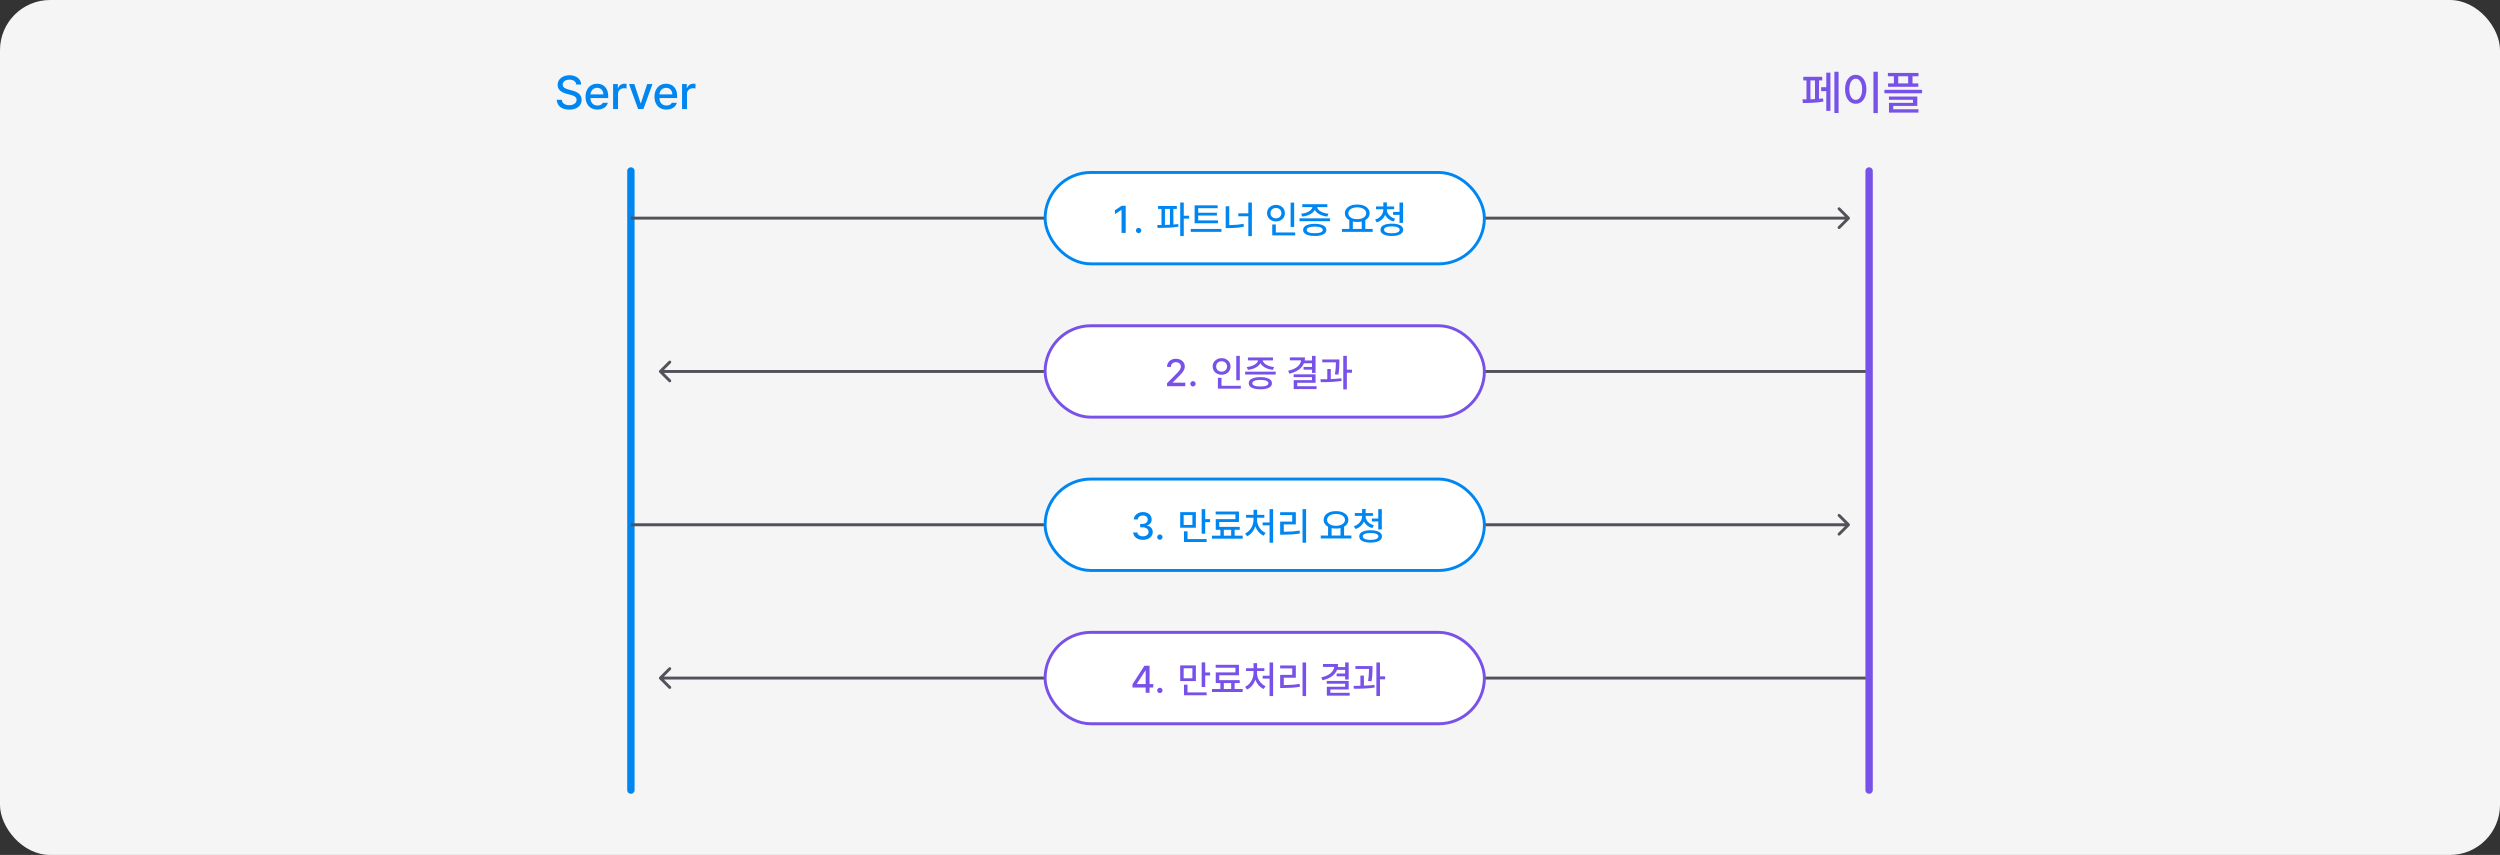 <svg width="848" height="290" viewBox="0 0 848 290" fill="none" xmlns="http://www.w3.org/2000/svg">
<rect x="0" y="0" width="848" height="290" fill="#333333" stroke="none"/>
<rect width="848" height="290" rx="17" fill="#F5F5F5"/>
<path d="M195.462 28.672C195.41 28.151 195.173 27.745 194.751 27.453C194.329 27.162 193.79 27.016 193.133 27.016C192.68 27.016 192.282 27.088 191.938 27.234C191.6 27.375 191.337 27.573 191.149 27.828C190.962 28.083 190.868 28.37 190.868 28.688C190.868 29.167 191.066 29.537 191.462 29.797C191.857 30.057 192.347 30.255 192.93 30.391L194.024 30.688C196.196 31.213 197.285 32.276 197.29 33.875C197.285 34.516 197.115 35.086 196.782 35.586C196.454 36.086 195.972 36.479 195.337 36.766C194.706 37.047 193.956 37.188 193.087 37.188C192.248 37.188 191.516 37.055 190.891 36.789C190.272 36.518 189.785 36.133 189.43 35.633C189.081 35.133 188.889 34.542 188.852 33.859H190.571C190.618 34.453 190.873 34.906 191.337 35.219C191.805 35.526 192.389 35.682 193.087 35.688C193.566 35.688 193.993 35.612 194.368 35.461C194.748 35.305 195.045 35.089 195.258 34.812C195.477 34.531 195.587 34.208 195.587 33.844C195.587 33.531 195.495 33.268 195.313 33.055C195.131 32.841 194.886 32.667 194.579 32.531C194.277 32.391 193.899 32.26 193.446 32.141L192.102 31.781C191.154 31.521 190.425 31.146 189.915 30.656C189.41 30.167 189.154 29.542 189.149 28.781C189.149 28.141 189.324 27.576 189.673 27.086C190.027 26.591 190.508 26.208 191.118 25.938C191.732 25.667 192.42 25.531 193.18 25.531C193.936 25.531 194.61 25.667 195.204 25.938C195.798 26.203 196.264 26.576 196.602 27.055C196.941 27.529 197.118 28.068 197.133 28.672H195.462ZM202.649 37.172C201.826 37.172 201.11 36.992 200.501 36.633C199.891 36.273 199.425 35.766 199.102 35.109C198.779 34.453 198.618 33.688 198.618 32.812C198.618 31.948 198.779 31.182 199.102 30.516C199.425 29.849 199.883 29.331 200.477 28.961C201.071 28.591 201.758 28.406 202.54 28.406C203.222 28.406 203.847 28.555 204.415 28.852C204.982 29.148 205.438 29.617 205.782 30.258C206.131 30.893 206.305 31.698 206.305 32.672V33.266H200.274C200.29 33.797 200.399 34.253 200.602 34.633C200.805 35.013 201.084 35.302 201.438 35.5C201.792 35.698 202.201 35.797 202.665 35.797C203.113 35.797 203.493 35.714 203.805 35.547C204.123 35.375 204.357 35.151 204.508 34.875H206.196C206.071 35.333 205.847 35.737 205.524 36.086C205.201 36.43 204.795 36.698 204.305 36.891C203.816 37.078 203.264 37.172 202.649 37.172ZM204.665 32.016C204.665 31.588 204.576 31.206 204.399 30.867C204.227 30.523 203.98 30.258 203.657 30.07C203.339 29.878 202.972 29.781 202.555 29.781C202.123 29.781 201.738 29.883 201.399 30.086C201.066 30.284 200.803 30.555 200.61 30.898C200.417 31.242 200.308 31.615 200.282 32.016H204.665ZM207.962 28.516H209.571V29.859H209.665C209.821 29.412 210.092 29.055 210.477 28.789C210.868 28.523 211.308 28.391 211.798 28.391C212.042 28.391 212.285 28.401 212.524 28.422V30.016C212.43 29.995 212.295 29.974 212.118 29.953C211.946 29.932 211.785 29.922 211.633 29.922C211.253 29.922 210.912 30.005 210.61 30.172C210.308 30.333 210.068 30.56 209.891 30.852C209.719 31.138 209.633 31.463 209.633 31.828V37H207.962V28.516ZM218.243 37H216.446L213.368 28.516H215.165L217.305 35.031H217.383L219.524 28.516H221.321L218.243 37ZM226.04 37.172C225.217 37.172 224.501 36.992 223.891 36.633C223.282 36.273 222.816 35.766 222.493 35.109C222.17 34.453 222.008 33.688 222.008 32.812C222.008 31.948 222.17 31.182 222.493 30.516C222.816 29.849 223.274 29.331 223.868 28.961C224.462 28.591 225.149 28.406 225.93 28.406C226.613 28.406 227.238 28.555 227.805 28.852C228.373 29.148 228.829 29.617 229.173 30.258C229.522 30.893 229.696 31.698 229.696 32.672V33.266H223.665C223.68 33.797 223.79 34.253 223.993 34.633C224.196 35.013 224.475 35.302 224.829 35.5C225.183 35.698 225.592 35.797 226.055 35.797C226.503 35.797 226.883 35.714 227.196 35.547C227.514 35.375 227.748 35.151 227.899 34.875H229.587C229.462 35.333 229.238 35.737 228.915 36.086C228.592 36.43 228.186 36.698 227.696 36.891C227.206 37.078 226.654 37.172 226.04 37.172ZM228.055 32.016C228.055 31.588 227.967 31.206 227.79 30.867C227.618 30.523 227.37 30.258 227.048 30.07C226.73 29.878 226.363 29.781 225.946 29.781C225.514 29.781 225.128 29.883 224.79 30.086C224.456 30.284 224.193 30.555 224.001 30.898C223.808 31.242 223.699 31.615 223.673 32.016H228.055ZM231.352 28.516H232.962V29.859H233.055C233.212 29.412 233.482 29.055 233.868 28.789C234.258 28.523 234.699 28.391 235.188 28.391C235.433 28.391 235.675 28.401 235.915 28.422V30.016C235.821 29.995 235.686 29.974 235.508 29.953C235.337 29.932 235.175 29.922 235.024 29.922C234.644 29.922 234.303 30.005 234.001 30.172C233.699 30.333 233.459 30.56 233.282 30.852C233.11 31.138 233.024 31.463 233.024 31.828V37H231.352V28.516Z" fill="#0086F1"/>
<path d="M623.646 38.328H622.224V24.328H623.646V38.328ZM611.38 33.703C611.964 33.703 612.422 33.7 612.755 33.695V27.266H611.677V26.047H618.099V27.266H617.021V33.523C617.412 33.492 617.865 33.443 618.38 33.375L618.49 34.453C616.797 34.786 614.485 34.953 611.552 34.953L611.38 33.703ZM614.099 33.672C614.448 33.667 614.964 33.648 615.646 33.617V27.266H614.099V33.672ZM617.724 29.578H619.474V24.641H620.88V37.609H619.474V30.906H617.724V29.578ZM636.958 38.359H635.474V24.328H636.958V38.359ZM625.849 30.281C625.849 29.302 626.003 28.443 626.31 27.703C626.617 26.958 627.044 26.385 627.591 25.984C628.143 25.578 628.771 25.375 629.474 25.375C630.167 25.375 630.787 25.578 631.333 25.984C631.88 26.385 632.307 26.958 632.615 27.703C632.927 28.443 633.083 29.302 633.083 30.281C633.083 31.271 632.927 32.138 632.615 32.883C632.307 33.628 631.88 34.2 631.333 34.602C630.787 35.003 630.167 35.203 629.474 35.203C628.771 35.203 628.143 35.003 627.591 34.602C627.044 34.2 626.617 33.628 626.31 32.883C626.003 32.138 625.849 31.271 625.849 30.281ZM627.287 30.281C627.287 31.01 627.378 31.646 627.56 32.188C627.742 32.729 627.998 33.146 628.326 33.438C628.659 33.729 629.042 33.875 629.474 33.875C629.901 33.875 630.279 33.729 630.607 33.438C630.935 33.146 631.19 32.729 631.373 32.188C631.555 31.646 631.646 31.01 631.646 30.281C631.646 29.562 631.555 28.935 631.373 28.398C631.19 27.857 630.935 27.44 630.607 27.148C630.279 26.852 629.901 26.703 629.474 26.703C629.042 26.703 628.659 26.852 628.326 27.148C627.998 27.44 627.742 27.857 627.56 28.398C627.378 28.935 627.287 29.562 627.287 30.281ZM650.755 25.875H648.724V28.297H650.693V29.438H640.427V28.297H642.412V25.875H640.365V24.75H650.755V25.875ZM639.193 30.469H651.958V31.641H639.193V30.469ZM640.724 32.734H650.349V35.938H642.193V37.062H650.74V38.188H640.74V34.891H648.88V33.844H640.724V32.734ZM647.24 28.297V25.875H643.88V28.297H647.24Z" fill="#7852E8"/>
<path d="M223.646 125.646C223.451 125.842 223.451 126.158 223.646 126.354L226.828 129.536C227.024 129.731 227.34 129.731 227.536 129.536C227.731 129.34 227.731 129.024 227.536 128.828L224.707 126L227.536 123.172C227.731 122.976 227.731 122.66 227.536 122.464C227.34 122.269 227.024 122.269 226.828 122.464L223.646 125.646ZM224 126.5L634 126.5L634 125.5L224 125.5L224 126.5Z" fill="#52525B"/>
<path d="M223.646 229.646C223.451 229.842 223.451 230.158 223.646 230.354L226.828 233.536C227.024 233.731 227.34 233.731 227.536 233.536C227.731 233.34 227.731 233.024 227.536 232.828L224.707 230L227.536 227.172C227.731 226.976 227.731 226.66 227.536 226.464C227.34 226.269 227.024 226.269 226.828 226.464L223.646 229.646ZM224 230.5L634 230.5L634 229.5L224 229.5L224 230.5Z" fill="#52525B"/>
<path d="M214 58L214 268" stroke="#0086F1" stroke-width="2.5" stroke-linecap="round"/>
<rect x="354.5" y="110.5" width="149" height="31" rx="15.5" fill="white" stroke="#7852E8"/>
<rect x="354.5" y="214.5" width="149" height="31" rx="15.5" fill="white" stroke="#7852E8"/>
<path d="M627.354 74.354C627.549 74.158 627.549 73.842 627.354 73.647L624.172 70.465C623.976 70.269 623.66 70.269 623.464 70.465C623.269 70.66 623.269 70.976 623.464 71.172L626.293 74L623.464 76.829C623.269 77.024 623.269 77.34 623.464 77.536C623.66 77.731 623.976 77.731 624.172 77.536L627.354 74.354ZM214 74.5L420.5 74.5L420.5 73.5L214 73.5L214 74.5ZM420.5 74.5L627 74.5L627 73.5L420.5 73.5L420.5 74.5Z" fill="#52525B"/>
<path d="M627.354 178.354C627.549 178.158 627.549 177.842 627.354 177.646L624.172 174.465C623.976 174.269 623.66 174.269 623.464 174.465C623.269 174.66 623.269 174.976 623.464 175.172L626.293 178L623.464 180.828C623.269 181.024 623.269 181.34 623.464 181.536C623.66 181.731 623.976 181.731 624.172 181.536L627.354 178.354ZM214 178.5L420.5 178.5L420.5 177.5L214 177.5L214 178.5ZM420.5 178.5L627 178.5L627 177.5L420.5 177.5L420.5 178.5Z" fill="#52525B"/>
<path d="M395.86 129.984L399.047 126.772C399.432 126.375 399.726 126.053 399.929 125.808C400.132 125.558 400.287 125.317 400.392 125.084C400.502 124.847 400.557 124.597 400.557 124.335C400.557 124.039 400.483 123.778 400.335 123.554C400.187 123.33 399.984 123.156 399.726 123.034C399.468 122.911 399.178 122.85 398.856 122.85C398.518 122.85 398.221 122.917 397.967 123.053C397.718 123.188 397.523 123.379 397.384 123.624C397.248 123.865 397.18 124.149 397.18 124.475H395.86C395.856 123.924 395.983 123.438 396.241 123.015C396.499 122.591 396.859 122.264 397.32 122.031C397.781 121.798 398.302 121.682 398.882 121.682C399.461 121.682 399.978 121.796 400.43 122.024C400.887 122.249 401.243 122.56 401.497 122.958C401.755 123.355 401.886 123.802 401.89 124.297C401.886 124.648 401.818 124.987 401.687 125.312C401.556 125.634 401.332 125.994 401.014 126.392C400.697 126.785 400.248 127.268 399.669 127.839L397.802 129.73V129.807H402.043V131H395.86V129.984ZM404.658 131.089C404.497 131.089 404.347 131.049 404.207 130.968C404.072 130.888 403.962 130.78 403.877 130.645C403.797 130.509 403.757 130.361 403.757 130.2C403.757 130.035 403.797 129.883 403.877 129.743C403.958 129.604 404.065 129.493 404.201 129.413C404.341 129.328 404.493 129.286 404.658 129.286C404.819 129.286 404.967 129.326 405.102 129.407C405.242 129.487 405.352 129.597 405.432 129.737C405.517 129.876 405.559 130.027 405.559 130.188C405.559 130.348 405.517 130.499 405.432 130.638C405.352 130.774 405.242 130.884 405.102 130.968C404.967 131.049 404.819 131.089 404.658 131.089ZM420.544 128.981H419.338V120.717H420.544V128.981ZM411.34 124.297C411.34 123.759 411.473 123.277 411.74 122.85C412.006 122.422 412.37 122.088 412.832 121.847C413.293 121.601 413.807 121.479 414.374 121.479C414.941 121.479 415.453 121.601 415.91 121.847C416.371 122.088 416.733 122.422 416.996 122.85C417.262 123.277 417.396 123.759 417.396 124.297C417.396 124.843 417.262 125.332 416.996 125.763C416.733 126.191 416.371 126.525 415.91 126.766C415.453 127.007 414.941 127.128 414.374 127.128C413.807 127.128 413.293 127.007 412.832 126.766C412.37 126.525 412.006 126.191 411.74 125.763C411.473 125.332 411.34 124.843 411.34 124.297ZM412.521 124.297C412.521 124.648 412.599 124.959 412.755 125.23C412.916 125.497 413.138 125.704 413.422 125.852C413.705 126 414.023 126.074 414.374 126.074C414.721 126.074 415.034 126 415.313 125.852C415.593 125.704 415.813 125.497 415.974 125.23C416.134 124.959 416.215 124.648 416.215 124.297C416.215 123.954 416.134 123.649 415.974 123.383C415.813 123.112 415.593 122.903 415.313 122.754C415.034 122.606 414.721 122.532 414.374 122.532C414.023 122.532 413.705 122.606 413.422 122.754C413.138 122.903 412.916 123.112 412.755 123.383C412.599 123.649 412.521 123.954 412.521 124.297ZM413.104 128.144H414.323V130.86H420.887V131.838H413.104V128.144ZM432.719 127.039H422.347V126.062H432.719V127.039ZM422.893 124.513C423.574 124.441 424.198 124.297 424.765 124.081C425.332 123.861 425.789 123.592 426.136 123.275C426.483 122.958 426.678 122.617 426.72 122.253H423.299V121.263H431.792V122.253H428.333C428.379 122.617 428.574 122.958 428.917 123.275C429.264 123.592 429.721 123.861 430.288 124.081C430.859 124.297 431.492 124.441 432.186 124.513L431.754 125.465C431.094 125.389 430.48 125.249 429.913 125.046C429.35 124.839 428.864 124.578 428.453 124.265C428.043 123.952 427.736 123.599 427.533 123.205C427.325 123.599 427.016 123.952 426.606 124.265C426.195 124.578 425.707 124.839 425.14 125.046C424.577 125.249 423.967 125.389 423.312 125.465L422.893 124.513ZM423.578 129.997C423.578 129.561 423.735 129.187 424.048 128.874C424.361 128.56 424.814 128.323 425.406 128.163C425.999 127.998 426.705 127.915 427.526 127.915C428.339 127.915 429.039 127.998 429.627 128.163C430.216 128.323 430.666 128.56 430.979 128.874C431.293 129.187 431.449 129.561 431.449 129.997C431.449 130.433 431.293 130.805 430.979 131.114C430.666 131.423 430.216 131.656 429.627 131.812C429.043 131.973 428.343 132.054 427.526 132.054C426.705 132.054 425.999 131.973 425.406 131.812C424.814 131.656 424.361 131.423 424.048 131.114C423.735 130.805 423.578 130.433 423.578 129.997ZM424.797 129.997C424.793 130.353 425.023 130.625 425.489 130.816C425.958 131.006 426.623 131.102 427.482 131.102C428.362 131.102 429.041 131.008 429.52 130.822C430.002 130.632 430.243 130.357 430.243 129.997C430.243 129.633 430.006 129.354 429.532 129.159C429.062 128.965 428.394 128.863 427.526 128.854C426.65 128.863 425.975 128.965 425.501 129.159C425.028 129.354 424.793 129.633 424.797 129.997ZM446.239 126.493H445.033V125.401H442.151V124.462H445.033V123.23H442.291C441.944 124.102 441.352 124.832 440.514 125.42C439.68 126.009 438.626 126.451 437.353 126.747L436.934 125.757C438.279 125.461 439.322 125.008 440.063 124.398C440.808 123.789 441.231 123.061 441.333 122.215H437.53V121.225H442.659C442.659 121.589 442.627 121.94 442.564 122.278H445.033V120.704H446.239V126.493ZM438.8 126.976H446.239V129.857H440.019V131H446.582V131.965H438.825V128.943H445.033V127.928H438.8V126.976ZM454.326 122.621C454.322 123.379 454.301 124.09 454.263 124.754C454.225 125.418 454.136 126.193 453.996 127.077L452.803 126.988C452.934 126.18 453.021 125.454 453.063 124.811C453.105 124.168 453.129 123.531 453.133 122.9H448.512V121.923H454.326V122.621ZM447.877 128.651C448.914 128.643 449.692 128.632 450.213 128.62V125.173H451.406V128.582C452.849 128.522 454.043 128.431 454.986 128.309L455.05 129.21C453.319 129.489 451.15 129.629 448.543 129.629H448.017L447.877 128.651ZM455.634 120.704H456.853V125.401H458.592V126.43H456.853V132.079H455.634V120.704Z" fill="#7852E8"/>
<path d="M384.142 232.08L388.205 225.809H389.931V232.029H391.188V233.21H389.931V235H388.611V233.21H384.142V232.08ZM388.611 232.029V227.472H388.509L385.615 231.953V232.029H388.611ZM393.423 235.089C393.262 235.089 393.112 235.049 392.972 234.968C392.836 234.888 392.726 234.78 392.642 234.645C392.561 234.509 392.521 234.361 392.521 234.2C392.521 234.035 392.561 233.883 392.642 233.743C392.722 233.604 392.83 233.493 392.966 233.413C393.105 233.328 393.258 233.286 393.423 233.286C393.583 233.286 393.731 233.326 393.867 233.407C394.007 233.487 394.117 233.597 394.197 233.737C394.282 233.876 394.324 234.027 394.324 234.188C394.324 234.348 394.282 234.499 394.197 234.638C394.117 234.774 394.007 234.884 393.867 234.968C393.731 235.049 393.583 235.089 393.423 235.089ZM405.64 231.014H400.32V225.707H405.64V231.014ZM404.459 230.062V226.685H401.501V230.062H404.459ZM401.603 232.232H402.809V234.86H409.296V235.838H401.603V232.232ZM407.607 224.691H408.813V228.094H410.464V229.109H408.813V233.032H407.607V224.691ZM421.521 234.721H411.111V233.705H413.955V231.699H412.381V228.081H419.059V226.494H412.355V225.504H420.252V229.059H413.574V230.709H420.519V231.699H418.792V233.705H421.521V234.721ZM417.611 233.705V231.699H415.123V233.705H417.611ZM431.843 236.104H430.637V230.188H428.288V229.211H430.637V224.704H431.843V236.104ZM422.347 232.969C422.91 232.711 423.407 232.338 423.838 231.852C424.27 231.365 424.602 230.817 424.835 230.208C425.072 229.598 425.19 228.982 425.19 228.36V227.611H422.664V226.646H425.203V224.933H426.409V226.646H428.872V227.611H426.384V228.36C426.384 228.957 426.504 229.547 426.746 230.131C426.991 230.711 427.334 231.234 427.774 231.699C428.214 232.165 428.72 232.524 429.291 232.778L428.618 233.705C427.975 233.422 427.41 233 426.923 232.442C426.437 231.879 426.064 231.236 425.806 230.512C425.552 231.282 425.182 231.966 424.695 232.562C424.213 233.155 423.65 233.599 423.007 233.896L422.347 232.969ZM443.027 236.104H441.821V224.704H443.027V236.104ZM434.217 225.732H439.549V229.884H435.461V232.372C436.447 232.368 437.359 232.336 438.197 232.277C439.039 232.218 439.913 232.114 440.818 231.966L440.933 232.956C439.989 233.113 439.073 233.221 438.184 233.28C437.295 233.339 436.299 233.371 435.194 233.375H434.229V228.919H438.317V226.71H434.217V225.732ZM457.475 230.493H456.269V229.401H453.387V228.462H456.269V227.23H453.526C453.179 228.102 452.587 228.832 451.749 229.42C450.915 230.009 449.862 230.451 448.588 230.747L448.169 229.757C449.515 229.461 450.558 229.008 451.298 228.398C452.043 227.789 452.466 227.061 452.568 226.215H448.766V225.225H453.895C453.895 225.589 453.863 225.94 453.799 226.278H456.269V224.704H457.475V230.493ZM450.035 230.976H457.475V233.857H451.254V235H457.817V235.965H450.061V232.943H456.269V231.928H450.035V230.976ZM465.562 226.621C465.557 227.379 465.536 228.09 465.498 228.754C465.46 229.418 465.371 230.193 465.231 231.077L464.038 230.988C464.169 230.18 464.256 229.454 464.298 228.811C464.341 228.168 464.364 227.531 464.368 226.9H459.747V225.923H465.562V226.621ZM459.112 232.651C460.149 232.643 460.928 232.632 461.448 232.62V229.173H462.642V232.582C464.085 232.522 465.278 232.431 466.222 232.309L466.285 233.21C464.554 233.489 462.386 233.629 459.779 233.629H459.252L459.112 232.651ZM466.869 224.704H468.088V229.401H469.827V230.43H468.088V236.079H466.869V224.704Z" fill="#7852E8"/>
<path d="M634 58L634 268" stroke="#7852E8" stroke-width="2.5" stroke-linecap="round"/>
<rect x="354.5" y="58.5" width="149" height="31" rx="15.5" fill="white" stroke="#0086F1"/>
<rect x="354.5" y="162.5" width="149" height="31" rx="15.5" fill="white" stroke="#0086F1"/>
<path d="M381.838 79H380.429V71.205H380.378L378.182 72.64V71.307L380.467 69.809H381.838V79ZM386.218 79.089C386.057 79.089 385.907 79.049 385.767 78.968C385.632 78.888 385.522 78.78 385.437 78.644C385.357 78.509 385.317 78.361 385.317 78.2C385.317 78.035 385.357 77.883 385.437 77.743C385.518 77.603 385.626 77.493 385.761 77.413C385.901 77.329 386.053 77.286 386.218 77.286C386.379 77.286 386.527 77.326 386.662 77.407C386.802 77.487 386.912 77.597 386.992 77.737C387.077 77.876 387.119 78.027 387.119 78.188C387.119 78.348 387.077 78.499 386.992 78.638C386.912 78.774 386.802 78.884 386.662 78.968C386.527 79.049 386.379 79.089 386.218 79.089ZM399.184 70.862H398.016V76.163C398.638 76.112 399.188 76.059 399.667 76.004L399.73 76.88C398.672 77.058 397.565 77.176 396.41 77.235C395.255 77.29 394.009 77.32 392.671 77.324L392.532 76.321C392.819 76.321 393.302 76.317 393.979 76.309V70.862H392.811V69.872H399.184V70.862ZM395.147 76.29C395.714 76.277 396.281 76.258 396.848 76.232V70.862H395.147V76.29ZM400.327 68.704H401.533V73.186H403.361V74.176H401.533V80.079H400.327V68.704ZM413.136 75.725H405.214V69.644H413.022V70.621H406.433V72.157H412.781V73.109H406.433V74.76H413.136V75.725ZM403.907 77.654H414.317V78.644H403.907V77.654ZM424.638 80.105H423.432V73.363H420.042V72.373H423.432V68.704H424.638V80.105ZM415.751 69.961H416.97V76.359C417.859 76.347 418.688 76.306 419.458 76.239C420.229 76.171 421.003 76.059 421.782 75.902L421.934 76.893C421.062 77.07 420.205 77.195 419.363 77.267C418.525 77.335 417.626 77.367 416.666 77.362H415.751V69.961ZM438.984 76.981H437.778V68.717H438.984V76.981ZM429.78 72.297C429.78 71.759 429.913 71.277 430.18 70.85C430.446 70.422 430.81 70.088 431.271 69.847C431.733 69.601 432.247 69.478 432.814 69.478C433.381 69.478 433.893 69.601 434.35 69.847C434.811 70.088 435.173 70.422 435.436 70.85C435.702 71.277 435.835 71.759 435.835 72.297C435.835 72.843 435.702 73.332 435.436 73.763C435.173 74.191 434.811 74.525 434.35 74.766C433.893 75.007 433.381 75.128 432.814 75.128C432.247 75.128 431.733 75.007 431.271 74.766C430.81 74.525 430.446 74.191 430.18 73.763C429.913 73.332 429.78 72.843 429.78 72.297ZM430.96 72.297C430.96 72.648 431.039 72.959 431.195 73.23C431.356 73.497 431.578 73.704 431.862 73.852C432.145 74 432.463 74.074 432.814 74.074C433.161 74.074 433.474 74 433.753 73.852C434.033 73.704 434.253 73.497 434.414 73.23C434.574 72.959 434.655 72.648 434.655 72.297C434.655 71.954 434.574 71.649 434.414 71.383C434.253 71.112 434.033 70.903 433.753 70.754C433.474 70.606 433.161 70.532 432.814 70.532C432.463 70.532 432.145 70.606 431.862 70.754C431.578 70.903 431.356 71.112 431.195 71.383C431.039 71.649 430.96 71.954 430.96 72.297ZM431.544 76.144H432.763V78.86H439.327V79.838H431.544V76.144ZM451.159 75.039H440.787V74.061H451.159V75.039ZM441.333 72.513C442.014 72.441 442.638 72.297 443.205 72.081C443.772 71.861 444.229 71.592 444.576 71.275C444.923 70.957 445.118 70.617 445.16 70.253H441.739V69.263H450.232V70.253H446.772C446.819 70.617 447.014 70.957 447.356 71.275C447.703 71.592 448.16 71.861 448.728 72.081C449.299 72.297 449.931 72.441 450.625 72.513L450.194 73.465C449.534 73.389 448.92 73.249 448.353 73.046C447.79 72.838 447.304 72.578 446.893 72.265C446.483 71.952 446.176 71.599 445.973 71.205C445.765 71.599 445.456 71.952 445.046 72.265C444.635 72.578 444.147 72.838 443.58 73.046C443.017 73.249 442.407 73.389 441.751 73.465L441.333 72.513ZM442.018 77.997C442.018 77.561 442.175 77.187 442.488 76.874C442.801 76.56 443.254 76.323 443.846 76.163C444.439 75.998 445.145 75.915 445.966 75.915C446.779 75.915 447.479 75.998 448.067 76.163C448.656 76.323 449.106 76.56 449.419 76.874C449.733 77.187 449.889 77.561 449.889 77.997C449.889 78.433 449.733 78.805 449.419 79.114C449.106 79.423 448.656 79.656 448.067 79.812C447.483 79.973 446.783 80.054 445.966 80.054C445.145 80.054 444.439 79.973 443.846 79.812C443.254 79.656 442.801 79.423 442.488 79.114C442.175 78.805 442.018 78.433 442.018 77.997ZM443.237 77.997C443.233 78.353 443.463 78.626 443.929 78.816C444.398 79.006 445.063 79.102 445.922 79.102C446.802 79.102 447.481 79.008 447.959 78.822C448.442 78.632 448.683 78.357 448.683 77.997C448.683 77.633 448.446 77.354 447.972 77.159C447.502 76.965 446.834 76.863 445.966 76.855C445.09 76.863 444.415 76.965 443.941 77.159C443.467 77.354 443.233 77.633 443.237 77.997ZM465.606 78.657H455.196V77.654H457.684V74.684C457.206 74.421 456.836 74.089 456.573 73.687C456.311 73.285 456.182 72.834 456.186 72.335C456.186 71.747 456.364 71.228 456.719 70.78C457.075 70.331 457.57 69.984 458.205 69.739C458.844 69.489 459.567 69.364 460.375 69.364C461.184 69.364 461.907 69.489 462.546 69.739C463.185 69.984 463.683 70.331 464.038 70.78C464.398 71.228 464.578 71.747 464.578 72.335C464.578 72.83 464.451 73.276 464.197 73.674C463.943 74.068 463.583 74.396 463.118 74.658V77.654H465.606V78.657ZM457.354 72.335C457.354 72.737 457.481 73.09 457.735 73.395C457.989 73.7 458.344 73.937 458.801 74.106C459.258 74.271 459.783 74.353 460.375 74.353C460.964 74.353 461.486 74.269 461.943 74.1C462.405 73.93 462.764 73.695 463.022 73.395C463.281 73.09 463.41 72.737 463.41 72.335C463.41 71.933 463.281 71.582 463.022 71.281C462.764 70.977 462.405 70.742 461.943 70.577C461.486 70.412 460.964 70.329 460.375 70.329C459.783 70.329 459.258 70.412 458.801 70.577C458.344 70.742 457.989 70.977 457.735 71.281C457.481 71.582 457.354 71.933 457.354 72.335ZM461.899 77.654V75.128C461.425 75.238 460.917 75.293 460.375 75.293C459.842 75.293 459.343 75.238 458.877 75.128V77.654H461.899ZM470.417 71.129C470.417 71.573 470.534 72.001 470.767 72.411C470.999 72.822 471.329 73.183 471.757 73.497C472.184 73.81 472.681 74.045 473.249 74.201L472.677 75.141C472.026 74.954 471.456 74.669 470.97 74.284C470.483 73.894 470.109 73.433 469.846 72.9C469.592 73.497 469.222 74.017 468.735 74.461C468.249 74.901 467.671 75.225 467.002 75.433L466.431 74.506C466.998 74.324 467.491 74.061 467.91 73.719C468.333 73.376 468.657 72.98 468.881 72.532C469.11 72.083 469.224 71.616 469.224 71.129V70.989H466.749V70.024H469.224V68.653H470.43V70.024H472.893V70.989H470.417V71.129ZM468.259 77.946C468.259 77.506 468.412 77.13 468.716 76.816C469.025 76.503 469.467 76.264 470.043 76.099C470.623 75.934 471.31 75.852 472.106 75.852C472.897 75.852 473.581 75.934 474.156 76.099C474.736 76.264 475.18 76.503 475.489 76.816C475.798 77.13 475.953 77.506 475.953 77.946C475.953 78.391 475.796 78.769 475.483 79.082C475.174 79.4 474.732 79.641 474.156 79.806C473.581 79.971 472.897 80.054 472.106 80.054C471.315 80.054 470.629 79.971 470.049 79.806C469.47 79.641 469.025 79.4 468.716 79.082C468.412 78.765 468.259 78.386 468.259 77.946ZM469.453 77.946C469.453 78.192 469.556 78.403 469.764 78.581C469.975 78.755 470.28 78.89 470.678 78.987C471.076 79.08 471.552 79.127 472.106 79.127C472.94 79.123 473.589 79.017 474.055 78.81C474.52 78.602 474.755 78.314 474.759 77.946C474.755 77.578 474.52 77.295 474.055 77.096C473.593 76.893 472.944 76.791 472.106 76.791C471.268 76.791 470.614 76.893 470.145 77.096C469.679 77.295 469.448 77.578 469.453 77.946ZM472.538 71.891H474.708V68.704H475.915V75.598H474.708V72.881H472.538V71.891Z" fill="#0086F1"/>
<path d="M387.697 183.127C387.071 183.127 386.508 183.021 386.009 182.81C385.513 182.598 385.122 182.302 384.834 181.921C384.551 181.536 384.4 181.096 384.384 180.601H385.805C385.822 180.863 385.913 181.096 386.078 181.299C386.248 181.498 386.472 181.652 386.751 181.762C387.03 181.868 387.342 181.921 387.684 181.921C388.052 181.921 388.38 181.86 388.668 181.737C388.96 181.61 389.189 181.432 389.354 181.204C389.519 180.975 389.601 180.715 389.601 180.423C389.601 180.118 389.519 179.849 389.354 179.617C389.193 179.38 388.956 179.196 388.643 179.064C388.33 178.929 387.959 178.861 387.532 178.861H386.745V177.719H387.532C387.879 177.719 388.186 177.66 388.452 177.541C388.723 177.418 388.933 177.247 389.081 177.027C389.233 176.807 389.309 176.551 389.309 176.259C389.309 175.979 389.244 175.734 389.113 175.522C388.981 175.311 388.795 175.146 388.554 175.027C388.313 174.909 388.031 174.85 387.71 174.85C387.401 174.85 387.111 174.905 386.84 175.015C386.573 175.125 386.358 175.283 386.193 175.491C386.028 175.694 385.941 175.929 385.932 176.195H384.587C384.599 175.709 384.745 175.275 385.025 174.894C385.308 174.509 385.687 174.211 386.161 173.999C386.635 173.787 387.155 173.682 387.722 173.682C388.311 173.682 388.827 173.794 389.271 174.018C389.716 174.242 390.058 174.547 390.3 174.932C390.541 175.313 390.659 175.73 390.655 176.183C390.659 176.699 390.515 177.137 390.223 177.497C389.931 177.856 389.534 178.1 389.03 178.227V178.29C389.445 178.349 389.8 178.478 390.096 178.677C390.397 178.872 390.623 179.124 390.776 179.433C390.932 179.742 391.01 180.089 391.01 180.474C391.01 180.977 390.867 181.432 390.579 181.838C390.295 182.24 389.9 182.556 389.392 182.784C388.888 183.013 388.323 183.127 387.697 183.127ZM393.423 183.089C393.262 183.089 393.112 183.049 392.972 182.968C392.836 182.888 392.726 182.78 392.642 182.645C392.561 182.509 392.521 182.361 392.521 182.2C392.521 182.035 392.561 181.883 392.642 181.743C392.722 181.604 392.83 181.493 392.966 181.413C393.105 181.328 393.258 181.286 393.423 181.286C393.583 181.286 393.731 181.326 393.867 181.407C394.007 181.487 394.117 181.597 394.197 181.737C394.282 181.876 394.324 182.027 394.324 182.188C394.324 182.348 394.282 182.499 394.197 182.638C394.117 182.774 394.007 182.884 393.867 182.968C393.731 183.049 393.583 183.089 393.423 183.089ZM405.64 179.014H400.32V173.707H405.64V179.014ZM404.459 178.062V174.685H401.501V178.062H404.459ZM401.603 180.232H402.809V182.86H409.296V183.838H401.603V180.232ZM407.607 172.691H408.813V176.094H410.464V177.109H408.813V181.032H407.607V172.691ZM421.521 182.721H411.111V181.705H413.955V179.699H412.381V176.081H419.059V174.494H412.355V173.504H420.252V177.059H413.574V178.709H420.519V179.699H418.792V181.705H421.521V182.721ZM417.611 181.705V179.699H415.123V181.705H417.611ZM431.843 184.104H430.637V178.188H428.288V177.211H430.637V172.704H431.843V184.104ZM422.347 180.969C422.91 180.711 423.407 180.338 423.838 179.852C424.27 179.365 424.602 178.817 424.835 178.208C425.072 177.598 425.19 176.982 425.19 176.36V175.611H422.664V174.646H425.203V172.933H426.409V174.646H428.872V175.611H426.384V176.36C426.384 176.957 426.504 177.547 426.746 178.131C426.991 178.711 427.334 179.234 427.774 179.699C428.214 180.165 428.72 180.524 429.291 180.778L428.618 181.705C427.975 181.422 427.41 181 426.923 180.442C426.437 179.879 426.064 179.236 425.806 178.512C425.552 179.282 425.182 179.966 424.695 180.562C424.213 181.155 423.65 181.599 423.007 181.896L422.347 180.969ZM443.027 184.104H441.821V172.704H443.027V184.104ZM434.217 173.732H439.549V177.884H435.461V180.372C436.447 180.368 437.359 180.336 438.197 180.277C439.039 180.218 439.913 180.114 440.818 179.966L440.933 180.956C439.989 181.113 439.073 181.221 438.184 181.28C437.295 181.339 436.299 181.371 435.194 181.375H434.229V176.919H438.317V174.71H434.217V173.732ZM458.401 182.657H447.991V181.654H450.479V178.684C450.001 178.421 449.631 178.089 449.369 177.687C449.106 177.285 448.977 176.834 448.981 176.335C448.981 175.747 449.159 175.228 449.515 174.78C449.87 174.331 450.365 173.984 451 173.739C451.639 173.489 452.363 173.364 453.171 173.364C453.979 173.364 454.703 173.489 455.342 173.739C455.981 173.984 456.478 174.331 456.833 174.78C457.193 175.228 457.373 175.747 457.373 176.335C457.373 176.83 457.246 177.277 456.992 177.674C456.738 178.068 456.379 178.396 455.913 178.658V181.654H458.401V182.657ZM450.149 176.335C450.149 176.737 450.276 177.09 450.53 177.395C450.784 177.7 451.14 177.937 451.597 178.106C452.054 178.271 452.578 178.354 453.171 178.354C453.759 178.354 454.282 178.269 454.739 178.1C455.2 177.93 455.56 177.695 455.818 177.395C456.076 177.09 456.205 176.737 456.205 176.335C456.205 175.933 456.076 175.582 455.818 175.281C455.56 174.977 455.2 174.742 454.739 174.577C454.282 174.412 453.759 174.329 453.171 174.329C452.578 174.329 452.054 174.412 451.597 174.577C451.14 174.742 450.784 174.977 450.53 175.281C450.276 175.582 450.149 175.933 450.149 176.335ZM454.694 181.654V179.128C454.22 179.238 453.713 179.293 453.171 179.293C452.638 179.293 452.138 179.238 451.673 179.128V181.654H454.694ZM463.213 175.129C463.213 175.573 463.329 176.001 463.562 176.411C463.795 176.822 464.125 177.183 464.552 177.497C464.98 177.81 465.477 178.045 466.044 178.201L465.473 179.141C464.821 178.954 464.252 178.669 463.765 178.284C463.278 177.894 462.904 177.433 462.642 176.9C462.388 177.497 462.017 178.017 461.531 178.461C461.044 178.902 460.466 179.225 459.798 179.433L459.227 178.506C459.794 178.324 460.287 178.062 460.706 177.719C461.129 177.376 461.452 176.98 461.677 176.532C461.905 176.083 462.02 175.616 462.02 175.129V174.989H459.544V174.024H462.02V172.653H463.226V174.024H465.688V174.989H463.213V175.129ZM461.055 181.946C461.055 181.506 461.207 181.13 461.512 180.816C461.821 180.503 462.263 180.264 462.838 180.099C463.418 179.934 464.106 179.852 464.901 179.852C465.693 179.852 466.376 179.934 466.952 180.099C467.531 180.264 467.976 180.503 468.285 180.816C468.594 181.13 468.748 181.506 468.748 181.946C468.748 182.391 468.591 182.769 468.278 183.083C467.969 183.4 467.527 183.641 466.952 183.806C466.376 183.971 465.693 184.054 464.901 184.054C464.11 184.054 463.424 183.971 462.845 183.806C462.265 183.641 461.821 183.4 461.512 183.083C461.207 182.765 461.055 182.386 461.055 181.946ZM462.248 181.946C462.248 182.192 462.352 182.403 462.559 182.581C462.771 182.755 463.075 182.89 463.473 182.987C463.871 183.08 464.347 183.127 464.901 183.127C465.735 183.123 466.385 183.017 466.85 182.81C467.316 182.602 467.55 182.314 467.555 181.946C467.55 181.578 467.316 181.295 466.85 181.096C466.389 180.893 465.739 180.791 464.901 180.791C464.063 180.791 463.41 180.893 462.94 181.096C462.474 181.295 462.244 181.578 462.248 181.946ZM465.333 175.891H467.504V172.704H468.71V179.598H467.504V176.881H465.333V175.891Z" fill="#0086F1"/>
</svg>

